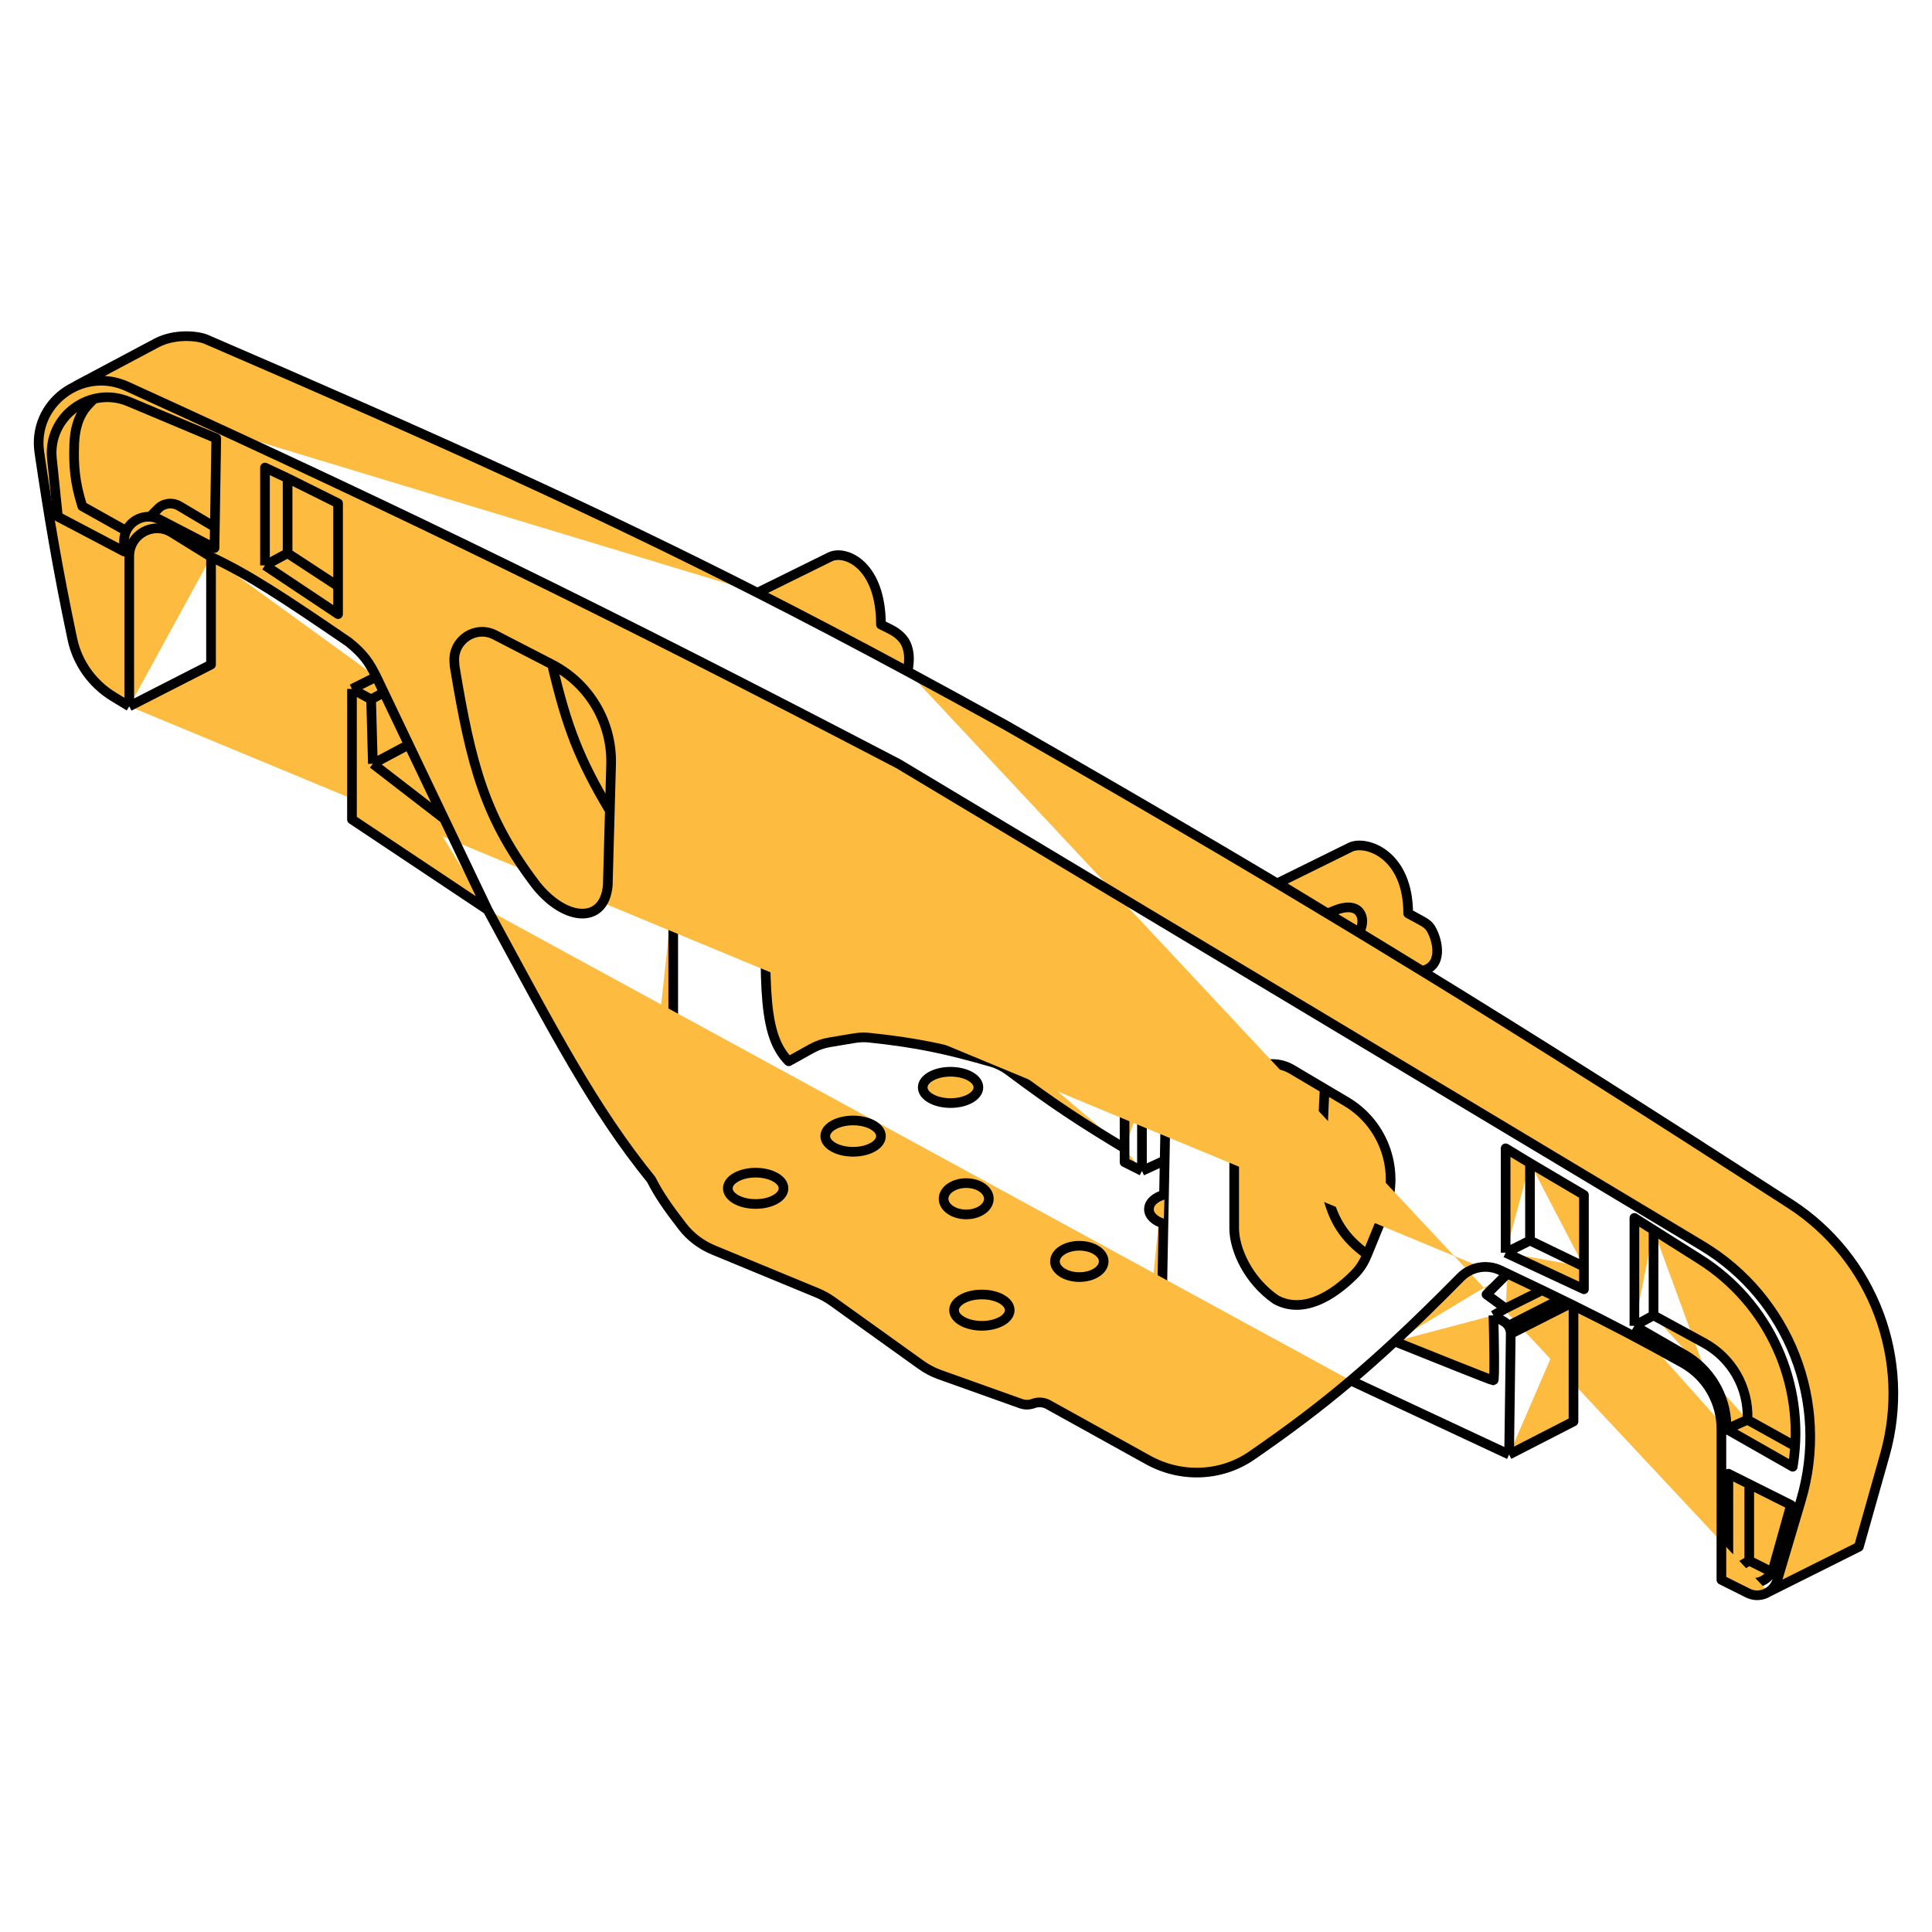 <svg width="200" height="200" viewBox="0 0 200 200" fill="#fdbb40" xmlns="http://www.w3.org/2000/svg">
<path d="M178.919 162.824V152.557L181.081 153.637M178.919 162.824L180.54 163.634C181.754 164.242 183.222 163.592 183.588 162.284L185.404 155.799L181.081 153.637M178.919 162.824L181.081 161.563M181.081 153.637V161.563M181.081 161.563L183.242 162.644" stroke="black" stroke-linejoin="round"/>
<path d="M9.237 59.455L6.535 57.988L8.015 65.386C8.454 67.581 9.694 69.533 11.493 70.863L12.84 71.858V68.976M9.237 59.455L12.84 61.411V68.976M9.237 59.455C10.269 65.219 10.858 67.715 12.84 68.976" stroke="black" stroke-linejoin="round"/>
<path d="M137.129 112.711C136.011 112.049 134.867 111.371 133.745 110.707C131.103 109.142 127.763 111.047 127.763 114.117V127.158C127.763 129.32 129.204 132.562 132.086 134.544C135.344 136.309 138.807 133.367 140.315 131.81C140.854 131.254 141.241 130.577 141.534 129.86V129.86M137.129 112.711C137.89 113.162 138.64 113.606 139.362 114.033C143.357 116.4 145.016 121.336 143.26 125.635L141.534 129.86M137.129 112.711C136.619 121.932 136.811 126.543 141.534 129.86" stroke="black" stroke-linejoin="round"/>
<path d="M69.581 84.647V73.478L80.028 79.243M69.581 84.647L67.239 85.907M69.581 84.647L80.028 79.243M67.239 85.907L69.221 86.988V92.572M67.239 85.907V93.113L69.221 94.194V92.572M69.221 92.572L69.692 92.326M81.65 86.088L83.631 86.988V81.224M81.65 86.088L81.83 80.233M81.65 86.088L79.308 87.309M83.631 81.224L81.83 80.233M83.631 81.224L120.918 101.759L120.713 112.459M80.028 79.243L81.83 80.233M69.692 92.326V107.883C69.692 110.946 70.247 113.113 72.103 114.728L69.413 116.073C68.813 116.373 68.29 116.809 67.888 117.346L66.879 118.691M69.692 92.326L79.308 87.309M66.879 118.691C68.119 121.858 69.069 123.628 71.704 126.229C71.965 126.486 72.273 126.685 72.613 126.824C74.726 127.683 82.828 131.001 85.793 132.561C88.653 134.067 94.157 138.215 95.887 139.537C96.242 139.808 96.64 140.013 97.07 140.136C104.866 142.385 112.004 143.335 115.334 142.108L118.576 140.487M66.879 118.691V121.393M118.576 140.487V142.288L115.334 143.909C111.551 145.53 105.863 144.285 96.42 141.928M118.576 140.487L120.197 139.406L120.566 120.132M120.713 112.459L118.216 113.828M120.713 112.459L120.566 120.132M118.216 113.828L116.415 112.747V118.871M118.216 113.828V121.213M118.216 121.213L116.415 120.312V118.871M118.216 121.213L120.566 120.132M79.308 87.309C79.308 100.678 78.587 106.803 81.65 109.865L84.022 108.547C84.598 108.227 85.224 108.008 85.874 107.9L88.462 107.468C88.962 107.385 89.472 107.367 89.976 107.42C95.093 107.958 98.087 108.634 102.606 109.93C103.28 110.123 103.913 110.443 104.474 110.864C109.169 114.384 112.018 116.221 116.415 118.871" stroke="black" stroke-linejoin="round"/>
<path d="M13.38 73.12L11.752 72.131C9.57 70.806 8.016 68.649 7.489 66.151C5.933 58.778 5.008 53.171 4.072 46.82C3.326 41.755 8.511 37.88 13.169 40.006C43.106 53.666 62.258 63.04 92.998 79.064L176.187 128.947C185.211 134.359 189.436 145.199 186.442 155.286L183.976 163.596C183.594 164.885 182.14 165.515 180.937 164.914L178.199 163.545V147.94C178.199 145.112 176.696 142.489 174.228 141.108C170.208 138.857 166.701 137.024 162.888 135.141M13.38 73.12V57.579C13.38 55.321 15.859 53.94 17.779 55.128L21.846 57.646M13.38 73.12L21.846 68.797V57.646M50.487 94.195C57.448 107.028 61.443 114.729 67.419 122.115C68.198 123.662 69.119 124.98 70.643 126.958C71.475 128.038 72.585 128.874 73.845 129.395L84.587 133.834C85.148 134.067 85.682 134.363 86.176 134.717L95.336 141.282C95.936 141.711 96.593 142.055 97.287 142.304L105.686 145.303C106.1 145.451 106.553 145.447 106.965 145.293C107.475 145.102 108.043 145.144 108.519 145.408L118.843 151.131C122.225 153.006 126.383 152.88 129.568 150.687C133.394 148.053 136.63 145.614 139.831 142.909M50.487 94.195L36.437 84.828V71.319M50.487 94.195L42.314 77.083M36.437 71.319L38.959 70.058M36.437 71.319L38.418 72.399M38.959 70.058C38.193 68.544 37.655 67.727 36.077 66.455C29.23 61.771 25.753 59.491 21.846 57.646M38.959 70.058L39.733 71.679M183.063 164.806L192.429 160.123L195.115 150.624C197.909 140.742 193.935 130.182 185.308 124.612C157.434 106.615 137.667 94.266 104.166 75.101C100.629 73.141 97.246 71.288 93.962 69.517M7.796 39.976L16.262 35.473C18.127 34.525 20.405 34.752 21.306 35.112C45.503 45.545 61.787 52.915 78.407 61.361M139.831 142.909L156.223 150.576M139.831 142.909C141.338 141.636 142.837 140.305 144.386 138.867M156.223 150.576L156.392 138.075M156.223 150.576L162.888 147.153V135.141M156.392 138.075C156.396 137.775 156.307 137.487 156.144 137.246M156.392 138.075L162.528 134.964M154.602 136.165L155.693 136.82C155.875 136.929 156.028 137.076 156.144 137.246M154.602 136.165C154.662 138.413 154.746 142.909 154.602 142.909C154.458 142.909 147.731 140.215 144.386 138.867M154.602 136.165L155.863 135.445M144.386 138.867C146.509 136.897 148.725 134.727 151.185 132.234C152.264 131.141 153.914 130.838 155.302 131.494C155.552 131.611 155.799 131.728 156.043 131.844M155.863 135.445L153.882 134.004L156.043 131.844M155.863 135.445L159.646 133.561M159.646 133.561C158.494 133.007 157.3 132.438 156.043 131.844M159.646 133.561C160.297 133.875 160.934 134.183 161.56 134.489M156.144 137.246L161.56 134.489M161.56 134.489C161.886 134.648 162.208 134.806 162.528 134.964M162.528 134.964C162.648 135.023 162.768 135.082 162.888 135.141M155.863 129.681V118.873L158.385 120.401M155.863 129.681L163.969 133.463V131.122M155.863 129.681L158.385 128.42M158.385 120.401L163.969 123.701V131.122M158.385 120.401V128.42M158.385 128.42L163.969 131.122M169.193 137.246V126.078L171.174 127.329M169.193 137.246L174.402 140.252C176.988 141.743 178.621 144.463 178.723 147.447L178.739 147.94M169.193 137.246L171.174 136.165M178.739 147.94L185.584 151.837L185.627 151.558C186.914 143.195 183.118 134.866 175.963 130.351L171.174 127.329M178.739 147.94L180.901 146.973M171.174 136.165V127.329M171.174 136.165L176.402 139.017C179.271 140.582 181.012 143.63 180.904 146.896L180.901 146.973M180.901 146.973L185.764 149.675M38.418 72.399L38.598 79.064M38.418 72.399L39.733 71.679M38.598 79.064L45.984 84.766M38.598 79.064L42.314 77.083M39.733 71.679L42.314 77.083M78.407 61.361L85.972 57.629C87.594 56.908 91.196 58.529 91.196 64.654L92.168 65.14C92.943 65.527 93.642 66.119 93.906 66.944C94.168 67.765 94.136 68.483 93.962 69.517M78.407 61.361C83.483 63.94 88.589 66.62 93.962 69.517" stroke="black" stroke-linejoin="round"/>
<path d="M137.429 94.555L132.266 91.42L139.831 87.688C141.452 86.968 145.775 88.431 145.775 94.555L147.21 95.338C147.573 95.535 147.917 95.778 148.127 96.133C148.886 97.419 149.393 100.033 147.216 100.498L140.732 96.537M137.429 94.555L138.28 94.21C139.158 93.854 140.317 93.727 140.807 94.539C141.093 95.013 141.124 95.654 140.732 96.537M137.429 94.555L140.732 96.537" stroke="black" stroke-linejoin="round"/>
<path d="M57.152 68.785L51.23 65.728C49.239 64.701 46.888 66.239 47.032 68.475L47.064 68.977C48.781 79.356 50.226 84.718 55.531 91.673C58.593 95.456 62.556 95.636 62.916 91.673L63.129 83.927M57.152 68.785V68.785C61.006 70.774 63.38 74.795 63.261 79.131L63.129 83.927M57.152 68.785C58.688 75.348 59.998 78.653 63.129 83.927" stroke="black" stroke-linejoin="round"/>
<path d="M27.431 58.529V48.401L29.772 49.501M27.431 58.529L34.996 63.573V60.691M27.431 58.529L29.772 57.269M29.772 49.501L34.996 52.101V60.691M29.772 49.501V57.269M29.772 57.269L34.996 60.691M22.241 54.566L22.207 56.728L16.524 53.777C14.845 52.906 12.84 54.124 12.84 56.016V57.088L5.995 53.486L5.375 47.488C4.924 43.132 9.303 39.885 13.34 41.58L22.387 45.38L22.241 54.566ZM22.241 54.566L18.604 52.405C17.704 51.865 16.803 52.225 16.443 52.585L15.542 53.486M13.02 54.927L8.517 52.405C7.73 49.91 7.61 48.188 7.686 45.955C7.736 44.51 8.095 43.041 9.07 41.974C9.282 41.742 9.511 41.509 9.778 41.237" stroke="black" stroke-linejoin="round"/>
<ellipse cx="78.227" cy="123.016" rx="2.882" ry="1.621" stroke="black"/>
<ellipse cx="88.314" cy="117.611" rx="2.882" ry="1.621" stroke="black"/>
<ellipse cx="98.402" cy="112.568" rx="2.882" ry="1.621" stroke="black"/>
<ellipse cx="101.644" cy="135.625" rx="2.882" ry="1.621" stroke="black"/>
<ellipse cx="111.731" cy="130.582" rx="2.522" ry="1.621" stroke="black"/>
<ellipse cx="100.022" cy="124.096" rx="2.342" ry="1.621" stroke="black"/>
<path d="M120.558 123.664C119.61 123.897 118.937 124.487 118.937 125.179C118.937 125.848 119.567 126.422 120.467 126.67" stroke="black"/>
</svg>
